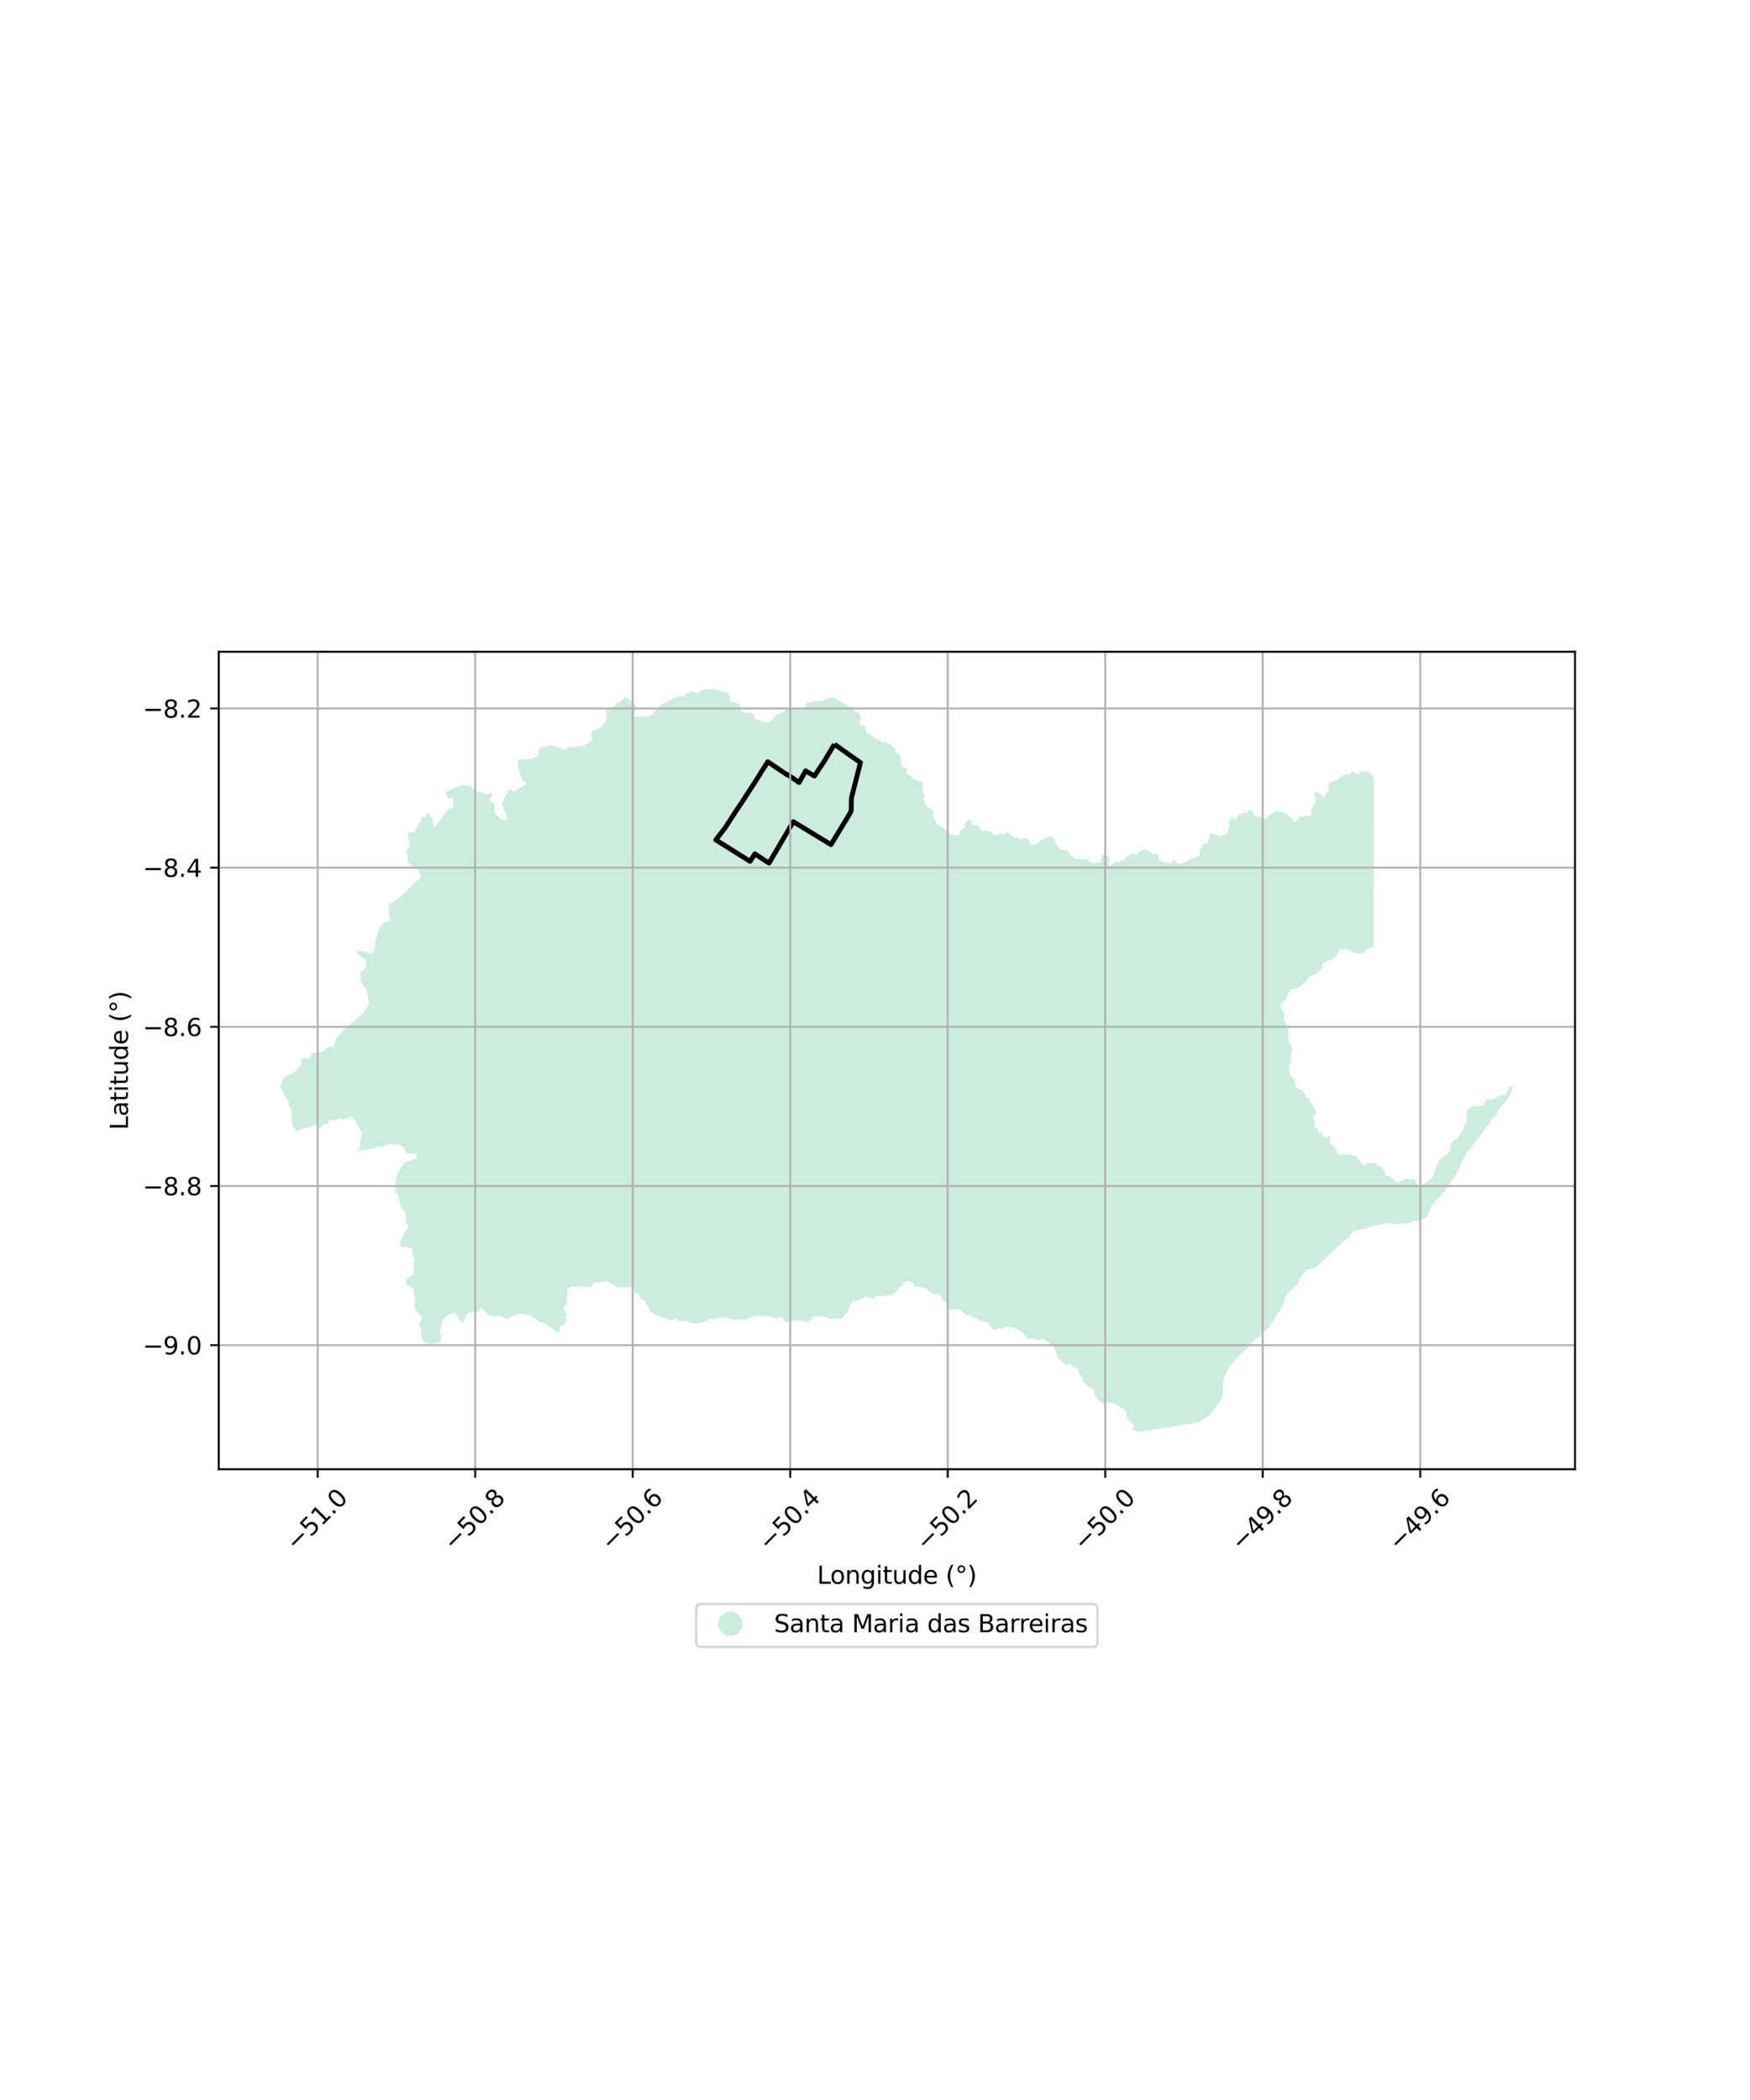 <?xml version="1.0" encoding="utf-8" standalone="no"?>
<!DOCTYPE svg PUBLIC "-//W3C//DTD SVG 1.1//EN"
  "http://www.w3.org/Graphics/SVG/1.1/DTD/svg11.dtd">
<svg xmlns:xlink="http://www.w3.org/1999/xlink" width="720pt" height="864pt" viewBox="0 0 720 864" xmlns="http://www.w3.org/2000/svg" version="1.1">
 <defs>
  <style type="text/css">*{stroke-linejoin: round; stroke-linecap: butt}</style>
 </defs>
 <g id="figure_1">
  <g id="patch_1">
   <path d="M 0 864 
L 720 864 
L 720 0 
L 0 0 
z
" style="fill: #ffffff"/>
  </g>
  <g id="axes_1">
   <g id="patch_2">
    <path d="M 90 604.498 
L 648 604.498 
L 648 268.142 
L 90 268.142 
z
" style="fill: #ffffff"/>
   </g>
   <g id="PatchCollection_1">
    <path d="M 360.32 533.113 
L 359.592 534.512 
L 356.486 533.284 
L 355.449 533.915 
L 352.389 535.243 
L 351.174 535.102 
L 349.799 536.954 
L 349.092 539.191 
L 348.962 539.6 
L 347.873 540.59 
L 346.964 541.663 
L 346.492 542.675 
L 344.132 542.277 
L 341.708 542.619 
L 339.368 541.892 
L 338.502 541.452 
L 336.469 541.673 
L 335.516 541.499 
L 334.281 541.863 
L 333.867 542.818 
L 332.96 543.507 
L 330.861 544.024 
L 330.267 543.286 
L 329.269 543.352 
L 327.992 543.181 
L 327.046 543.515 
L 325.803 543.522 
L 324.688 543.766 
L 323.859 544.248 
L 322.761 543.421 
L 322.223 542.386 
L 321.367 541.916 
L 319.029 542.374 
L 316.658 541.531 
L 315.442 541.389 
L 314.419 541.543 
L 313.204 541.52 
L 312.077 541.321 
L 309.037 541.726 
L 307.3 542.745 
L 305.914 542.991 
L 303.933 542.886 
L 302.87 543.278 
L 301.799 542.809 
L 300.739 542.846 
L 299.047 541.934 
L 297.865 542.179 
L 296.859 541.681 
L 295.796 542.37 
L 294.823 542.377 
L 293.635 542.622 
L 292.567 542.398 
L 291.521 543.085 
L 290.487 543.408 
L 289.558 543.998 
L 286.229 544.604 
L 284.87 544.21 
L 284.123 544.227 
L 283.836 544.234 
L 283.251 543.489 
L 282.097 543.216 
L 281.297 543.717 
L 279.136 543.646 
L 278.733 542.784 
L 277.786 542.601 
L 276.726 543.042 
L 274.565 542.882 
L 273.862 542.105 
L 272.646 542.188 
L 269.463 540.776 
L 268.345 540.029 
L 267.426 539.757 
L 267.256 538.773 
L 265.941 536.661 
L 265.592 535.47 
L 264.646 534.781 
L 263.593 534.333 
L 263.06 533.498 
L 262.945 532.489 
L 261.53 532.064 
L 260.976 531.053 
L 260.623 529.891 
L 258.444 529.642 
L 254.747 529.771 
L 253.307 529.169 
L 251.155 527.794 
L 249.931 527.311 
L 248.761 527.245 
L 245.483 527.645 
L 244.178 527.994 
L 243.611 528.791 
L 243.253 529.681 
L 240.416 529.337 
L 235.844 529.373 
L 234.629 529.544 
L 233.676 530.371 
L 233.262 531.613 
L 233.576 533.07 
L 233.126 534.494 
L 233.351 535.565 
L 233.028 536.661 
L 232.1 537.636 
L 232.038 538.675 
L 232.911 540.432 
L 233.676 541.297 
L 232.406 541.914 
L 233.199 542.867 
L 233.01 543.878 
L 232.533 544.854 
L 231.499 545.262 
L 230.515 545.94 
L 230.311 547.097 
L 229.922 547.934 
L 229.885 548.015 
L 228.914 548.13 
L 227.448 546.606 
L 222.966 543.909 
L 221.966 543.873 
L 221.138 543.157 
L 219.14 541.839 
L 217.134 540.878 
L 215.98 541.018 
L 215.124 540.538 
L 214.091 540.651 
L 213.12 540.497 
L 212.136 541.144 
L 209.923 541.726 
L 208.943 542.671 
L 205.668 541.435 
L 203.424 541.599 
L 202.211 541.353 
L 200.409 540.481 
L 198.744 538.453 
L 197.529 537.941 
L 197.206 539.126 
L 196.459 539.924 
L 195.514 539.623 
L 193.63 539.812 
L 193.3 539.846 
L 192.345 540.552 
L 191.545 541.765 
L 191.005 542.979 
L 189.933 544.011 
L 189.204 543.326 
L 188.125 541.416 
L 187.09 540.402 
L 185.846 540.337 
L 184.633 540.773 
L 183.392 541.715 
L 182.473 542.778 
L 181.392 545.623 
L 180.962 548.323 
L 181.402 549.451 
L 181.562 550.911 
L 181.15 552.035 
L 177.621 552.934 
L 175.56 552.713 
L 174.381 552.022 
L 173.327 549.73 
L 173.075 547.058 
L 172.472 544.798 
L 173.696 542.549 
L 173.227 541.506 
L 171.168 539.356 
L 170.761 538.346 
L 170.548 535.048 
L 170.852 533.744 
L 170.323 532.88 
L 170.249 530.714 
L 170.13 530.603 
L 168.601 529.187 
L 167.386 528.736 
L 166.92 527.87 
L 167.136 526.656 
L 167.703 525.767 
L 168.503 525.178 
L 169.603 524.681 
L 170.286 523.229 
L 170.151 521.152 
L 170.529 517.769 
L 169.908 517.053 
L 169.773 515.804 
L 169.9 513.698 
L 167.685 513.329 
L 166.774 512.937 
L 165.741 512.99 
L 164.561 512.536 
L 164.446 511.466 
L 164.633 510.519 
L 165.372 509.395 
L 166.002 507.914 
L 167.315 506.111 
L 167.855 505.135 
L 168.034 504.065 
L 167.125 503.142 
L 166.838 502.218 
L 166.884 499.249 
L 166.362 498.178 
L 165.506 497.516 
L 164.801 496.376 
L 163.768 491.538 
L 162.923 490.761 
L 162.456 489.896 
L 162.833 486.247 
L 162.832 485.118 
L 163.051 484.141 
L 163.464 483.134 
L 165.857 479.022 
L 166.838 477.989 
L 169.051 477.497 
L 169.918 476.907 
L 171.184 476.888 
L 171.482 475.91 
L 171.43 474.929 
L 167.477 474.458 
L 166.658 473.652 
L 166.694 472.7 
L 166.019 471.955 
L 165.255 471.325 
L 162.949 470.688 
L 161.681 470.858 
L 160.153 470.82 
L 159 471.019 
L 157.101 472.049 
L 156.012 471.774 
L 154.886 472.035 
L 153.879 472.472 
L 151.923 472.757 
L 151.042 473.106 
L 149.917 473.042 
L 148.712 473.241 
L 147.822 473.591 
L 147.623 472.641 
L 148.181 471.693 
L 148.11 469.555 
L 148.711 467.688 
L 148.848 465.641 
L 147.524 463.999 
L 146.067 460.782 
L 145.192 459.946 
L 144.158 459.463 
L 143.5 460.438 
L 142.528 460.136 
L 141.555 460.605 
L 140.576 460.539 
L 139.522 460.146 
L 137.247 460.962 
L 136.149 460.628 
L 135.292 461.099 
L 134.932 462.374 
L 133.925 462.455 
L 132.619 462.921 
L 131.997 464.017 
L 130.917 464.126 
L 129.803 462.781 
L 127.335 463.481 
L 126.517 464.001 
L 124.079 464.373 
L 122.97 464.82 
L 121.936 465.561 
L 121.342 464.522 
L 120.531 463.703 
L 119.794 460.134 
L 120.234 457.682 
L 119.793 456.568 
L 119.209 455.676 
L 118.84 454.561 
L 118.687 453.371 
L 118.174 452.183 
L 117.436 451.512 
L 116.914 450.25 
L 115.511 447.721 
L 115.364 446.607 
L 115.664 445.564 
L 116.995 443.188 
L 118.103 442.593 
L 120.614 441.776 
L 121.084 441.143 
L 123.787 438.287 
L 123.944 435.759 
L 124.826 435.237 
L 126.014 435.461 
L 127.047 435.458 
L 127.93 434.645 
L 128.297 433.456 
L 129.333 433.007 
L 130.568 432.788 
L 131.603 433.016 
L 132.934 432.728 
L 133.62 431.601 
L 134.483 430.893 
L 135.575 430.783 
L 137.664 430.057 
L 138.101 427.626 
L 138.847 426.53 
L 139.911 425.528 
L 140.776 424.374 
L 141.844 423.283 
L 144.571 421.074 
L 145.552 420.486 
L 146.497 419.393 
L 149.146 417.125 
L 149.686 416.207 
L 150.008 415.199 
L 151.052 414.403 
L 151.647 413.338 
L 151.744 411.764 
L 151.116 408.374 
L 150.15 406.409 
L 148.783 404.381 
L 148.433 403.251 
L 148.189 399.953 
L 149.08 399.544 
L 150.621 397.831 
L 150.774 396.703 
L 150.666 395.335 
L 149.821 394.499 
L 146.408 391.954 
L 147.48 390.952 
L 149.099 391.494 
L 151.546 391.957 
L 152.727 392.527 
L 153.527 391.672 
L 154.31 389.865 
L 154.32 388.079 
L 154.598 386.777 
L 156.236 381.367 
L 158.295 379.497 
L 160.197 378.81 
L 160.531 377.894 
L 160.024 375.899 
L 160.044 372.129 
L 164.687 369.165 
L 172.958 361.116 
L 172.761 358.411 
L 171.473 357.801 
L 167.685 354.632 
L 167.629 352.946 
L 167.577 351.425 
L 166.973 350.111 
L 168.646 348.202 
L 167.64 342.489 
L 170.439 342.408 
L 173.68 336.25 
L 175.01 335.91 
L 176.089 334.471 
L 177.773 336.453 
L 178.473 339.868 
L 178.602 340.5 
L 184.667 332.625 
L 186.504 332.028 
L 186.433 328.226 
L 184.076 328.461 
L 183.284 325.839 
L 189.783 323.017 
L 193.254 323.45 
L 196.495 326.046 
L 197.82 325.766 
L 199.638 326.949 
L 202.715 325.921 
L 201.491 329.497 
L 203.651 331.129 
L 203.514 334.482 
L 206.55 337.373 
L 208.968 337.049 
L 206.395 330.66 
L 209.402 324.586 
L 211.534 325.651 
L 216.774 322.486 
L 214.908 320.651 
L 213.192 316.145 
L 213.036 312.551 
L 218.555 312.266 
L 221.336 311.116 
L 221.822 307.887 
L 226.593 306.553 
L 232.488 308.502 
L 234.277 307.249 
L 236.043 307.332 
L 240.328 306.704 
L 243.593 304.67 
L 243.362 303.151 
L 243.055 301.129 
L 247.355 299.137 
L 249.517 296.283 
L 249.319 290.908 
L 251.099 291.821 
L 257.183 286.825 
L 260.442 288.641 
L 261.813 290.439 
L 260.776 294.701 
L 264.14 294.835 
L 266.679 294.63 
L 268.479 293.911 
L 271.181 290.412 
L 278.57 286.559 
L 281.37 286.653 
L 282.188 285.298 
L 283.122 285.636 
L 284.168 284.403 
L 286.994 285.149 
L 288.749 284.014 
L 292.575 283.431 
L 293.539 283.663 
L 294.482 283.569 
L 295.48 283.799 
L 296.374 284.418 
L 297.981 284.553 
L 298.704 284.613 
L 299.647 285.11 
L 300.125 286.058 
L 300.379 288.163 
L 301.387 288.81 
L 303.86 289.479 
L 304.609 290.304 
L 304.968 291.341 
L 305.059 292.705 
L 306.037 293.235 
L 307.399 293.285 
L 308.423 292.983 
L 309.37 293.362 
L 310.198 293.892 
L 310.324 294.843 
L 310.712 295.788 
L 312.781 296.34 
L 313.815 296.868 
L 314.993 297.127 
L 316.237 297.148 
L 317.236 296.699 
L 319.225 294.131 
L 320.07 293.651 
L 321.104 293.526 
L 323.922 291.639 
L 325.076 291.424 
L 329.88 291.662 
L 331.168 290.642 
L 331.492 289.69 
L 332.284 288.853 
L 333.23 289.353 
L 334.022 288.814 
L 334.957 288.451 
L 337.027 288.497 
L 339.206 288.157 
L 340.088 287.409 
L 341.258 287.076 
L 342.759 286.947 
L 343.68 287.325 
L 346.342 289.088 
L 348.441 289.938 
L 349.51 290.82 
L 350.637 291.496 
L 351.166 292.413 
L 353.39 293.259 
L 353.931 294.444 
L 354.252 295.57 
L 353.706 296.553 
L 353.418 297.534 
L 354.01 298.273 
L 355.011 298.386 
L 355.928 298.734 
L 355.936 299.863 
L 356.298 301.196 
L 357.099 301.962 
L 358.222 302.253 
L 359.025 302.869 
L 359.969 303.874 
L 362.217 304.416 
L 362.331 304.444 
L 362.751 305.4 
L 363.965 305.302 
L 366.205 306.147 
L 368.466 308.032 
L 368.32 309.041 
L 369.005 309.72 
L 369.924 310.161 
L 370.761 311.964 
L 370.834 314.605 
L 371.193 315.642 
L 373.262 316.104 
L 373.243 317.25 
L 372.544 318.218 
L 373.668 318.624 
L 375.325 319.979 
L 377.095 321.036 
L 378.22 321.355 
L 379.255 321.319 
L 379.708 322.177 
L 379.797 323.542 
L 379.302 324.406 
L 379.879 326.3 
L 380.445 327.427 
L 379.885 328.23 
L 380.56 330.891 
L 381.245 331.754 
L 382.128 332.106 
L 383.726 333.514 
L 384.063 334.495 
L 383.749 335.476 
L 384.431 337.015 
L 385.206 338.021 
L 385.243 339.058 
L 387.313 339.667 
L 387.727 340.526 
L 388.564 340.967 
L 389.456 341.998 
L 390.4 342.616 
L 391.058 343.383 
L 392.201 343.316 
L 393.035 343.784 
L 393.982 343.987 
L 394.8 343.15 
L 395.079 341.87 
L 395.936 341.035 
L 397.169 340.372 
L 396.627 339.456 
L 397.212 338.502 
L 397.942 337.665 
L 399.032 337.184 
L 399.544 338.041 
L 399.868 339.076 
L 400.876 339.575 
L 401.91 339.42 
L 402.739 340.008 
L 403.307 341.16 
L 404.197 342.015 
L 405.143 341.562 
L 407.292 341.964 
L 408.275 342.699 
L 408.608 343.617 
L 409.722 343.786 
L 410.607 343.128 
L 411.489 342.765 
L 413.414 343.522 
L 413.817 342.57 
L 414.753 342.416 
L 416.896 344.271 
L 418.877 344.733 
L 419.706 345.259 
L 420.739 345.252 
L 422.091 344.828 
L 422.946 345.328 
L 423.691 346.272 
L 424.051 347.337 
L 425.034 347.656 
L 426.087 347.323 
L 429.759 344.743 
L 432.026 344.014 
L 433.206 344.629 
L 433.888 345.484 
L 434.141 346.728 
L 436.099 349.676 
L 436.815 349.619 
L 437.23 349.586 
L 438.111 350.027 
L 438.759 349.22 
L 440.459 351.908 
L 442.376 353.195 
L 443.473 353.163 
L 444.366 353.603 
L 446.771 353.286 
L 448.525 354.609 
L 449.533 355.107 
L 451.628 354.885 
L 452.552 355.165 
L 453.494 351.962 
L 454.59 351.57 
L 455.409 352.238 
L 456.292 352.592 
L 456.587 353.543 
L 456.003 355.712 
L 456.652 356.512 
L 459.011 354.429 
L 460.136 354.779 
L 461.107 353.919 
L 462.223 354.035 
L 462.752 353.143 
L 463.843 352.16 
L 466.258 351.325 
L 467.534 351.498 
L 469.323 350.101 
L 470.333 349.624 
L 471.419 349.412 
L 472.419 350.211 
L 473.482 350.537 
L 474.23 351.247 
L 475.23 351.422 
L 476.353 351.419 
L 476.679 352.429 
L 476.561 353.379 
L 477.453 354.149 
L 478.334 354.65 
L 480.26 355.073 
L 480.611 355.15 
L 482.259 354.908 
L 482.347 353.752 
L 483.376 353.958 
L 483.589 354.936 
L 485.831 355.524 
L 486.829 355.315 
L 489.864 353.437 
L 491.077 353.315 
L 492.076 352.57 
L 493.167 352.272 
L 493.696 351.082 
L 493.57 350.043 
L 494.606 348.021 
L 495.191 347.218 
L 496.308 347.096 
L 497.199 346.473 
L 497.775 343.085 
L 499.963 343.227 
L 502.058 344.115 
L 503.03 343.667 
L 503.966 343.516 
L 505.004 342.614 
L 505.884 339.83 
L 505.551 338.315 
L 506.081 337.247 
L 507.053 336.235 
L 507.757 337.152 
L 508.881 336.913 
L 509.087 335.812 
L 510.851 334.65 
L 511.915 334.232 
L 513.03 334.586 
L 513.355 333.516 
L 514.353 333.305 
L 515.333 333.481 
L 515.425 334.611 
L 516.071 335.646 
L 518.774 336.122 
L 519.231 336.203 
L 520.148 336.734 
L 521.291 336.612 
L 521.768 335.544 
L 522.914 335.095 
L 523.767 334.233 
L 524.855 333.724 
L 526.035 333.986 
L 527.007 333.985 
L 529.053 334.515 
L 530.591 336.144 
L 531.562 336.408 
L 531.976 337.476 
L 532.569 338.216 
L 533.542 337.53 
L 534.89 335.775 
L 536.073 336.247 
L 536.989 335.59 
L 539.051 335.556 
L 539.662 334.634 
L 539.221 333.626 
L 539.717 332.584 
L 540.897 330.77 
L 541.3 329.699 
L 541.209 328.691 
L 540.824 327.298 
L 540.734 326.17 
L 541.885 325.839 
L 542.74 326.252 
L 543.479 327.172 
L 544.423 327.97 
L 545.394 327.195 
L 545.691 326.096 
L 546.483 325.353 
L 546.89 324.312 
L 546.565 323.125 
L 546.943 322.173 
L 550.365 320.916 
L 551.985 319.219 
L 552.984 318.741 
L 553.982 318.592 
L 554.989 318.708 
L 555.783 317.875 
L 557.131 317.488 
L 558.294 318.607 
L 559.138 318.101 
L 559.697 317.298 
L 561.309 317.257 
L 562.471 317.528 
L 563.623 317.999 
L 565.196 319.656 
L 565.16 346.311 
L 565.16 346.728 
L 565.157 349.111 
L 565.108 389.875 
L 563.676 389.967 
L 562.291 390.621 
L 561.407 391.661 
L 560.074 392.438 
L 558.483 392.258 
L 557.721 392.046 
L 556.682 391.756 
L 553.847 390.571 
L 552.695 390.451 
L 551.31 390.602 
L 549.887 393.039 
L 548.888 394.081 
L 546.699 395.242 
L 545.693 395.51 
L 544.071 396.52 
L 544.018 397.829 
L 543.569 398.809 
L 541.389 400.714 
L 538.968 401.635 
L 537.314 403.778 
L 534.361 406.364 
L 533.361 406.72 
L 531.437 406.842 
L 530.493 407.585 
L 529.958 408.864 
L 529.609 410.321 
L 526.808 413.65 
L 527.549 415.432 
L 528.314 416.144 
L 528.545 417.423 
L 528.223 419.146 
L 528.582 420.216 
L 529.348 421.374 
L 529.528 422.445 
L 530.058 423.632 
L 530.187 426.932 
L 530.051 428.516 
L 531.246 430.08 
L 531.635 431.21 
L 531.576 431.848 
L 531.517 432.487 
L 531.167 433.376 
L 531.284 434.358 
L 531.218 437.242 
L 530.726 438.222 
L 530.102 439.023 
L 530.429 440.094 
L 530.491 441.432 
L 531.642 443.808 
L 532.678 444.045 
L 532.911 446.72 
L 533.479 447.549 
L 534.398 448.083 
L 535.397 448.143 
L 536.845 449.925 
L 537.141 450.905 
L 537.763 451.737 
L 538.771 452.092 
L 539.068 453.429 
L 539.922 454.201 
L 540.401 455.389 
L 541.578 457.44 
L 541.164 458.596 
L 540.221 459.044 
L 540.393 460.179 
L 540.931 461.183 
L 540.733 462.907 
L 541.052 463.619 
L 541.264 464.094 
L 542.209 464.57 
L 542.389 465.669 
L 543.506 465.964 
L 544.073 467.183 
L 544.991 467.867 
L 546 468.042 
L 547.062 467.389 
L 547.322 468.575 
L 546.763 469.645 
L 547.294 470.776 
L 548.275 471.101 
L 549.525 472.815 
L 549.813 473.21 
L 550.167 474.547 
L 551.11 475.171 
L 553.478 474.902 
L 554.81 474.898 
L 555.756 474.987 
L 556.584 475.551 
L 558.033 475.519 
L 558.292 476.559 
L 559.186 476.974 
L 559.714 477.865 
L 560.041 478.845 
L 561.524 479.527 
L 562.289 478.695 
L 565.602 478.453 
L 567.58 479.876 
L 568.669 480.292 
L 569.471 481.449 
L 570.182 483.797 
L 571.369 483.857 
L 572.316 484.242 
L 574.116 486.228 
L 576.042 486.256 
L 578.139 485.066 
L 579.083 484.945 
L 580.324 485.299 
L 581.362 484.823 
L 583.014 486.098 
L 582.748 487.022 
L 583.575 487.732 
L 584.493 486.93 
L 585.673 487.046 
L 587.121 486.214 
L 588.011 485.528 
L 589.489 484.011 
L 590.425 481.871 
L 591.458 478.808 
L 592.431 476.875 
L 593.728 476.488 
L 594.141 475.358 
L 595.023 475.092 
L 595.321 475.002 
L 596.149 474.287 
L 596.715 473.305 
L 596.681 472.116 
L 597.949 469.024 
L 599.073 468.994 
L 601.395 465.633 
L 601.962 464.445 
L 602.251 463.284 
L 602.908 462.542 
L 603.584 460.162 
L 603.584 458.887 
L 603.367 457.461 
L 603.898 456.36 
L 606.409 455.019 
L 607.383 455.167 
L 608.595 455.135 
L 609.684 454.806 
L 610.784 453.972 
L 611.017 452.963 
L 611.755 452.13 
L 613.762 452.573 
L 616.765 450.763 
L 618.741 450.527 
L 619.828 450.146 
L 620.271 449.047 
L 620.452 448.098 
L 621.071 447.237 
L 622.636 446.613 
L 621.656 449.46 
L 620.748 451.451 
L 620.037 452.607 
L 618.47 454.533 
L 616.751 456.077 
L 616.138 457.295 
L 614.807 459.285 
L 613.95 460.297 
L 612.124 463.211 
L 609.731 466.068 
L 608.436 468.088 
L 606.255 470.706 
L 604.988 473.057 
L 603.743 473.978 
L 603.261 474.572 
L 603.11 474.759 
L 602.958 474.945 
L 602.655 475.319 
L 601.27 478.203 
L 600.531 480.49 
L 599.885 481.354 
L 598.562 483.85 
L 597.912 484.814 
L 597.057 486.082 
L 596.641 486.976 
L 595.669 488.3 
L 593.584 490.774 
L 592.768 491.907 
L 592.422 492.388 
L 591.932 492.834 
L 590.56 494.084 
L 589.943 494.841 
L 589.326 495.598 
L 588.897 496.402 
L 588.469 497.205 
L 587.5 499.851 
L 586.79 500.892 
L 584.511 501.965 
L 581.793 502.295 
L 580.227 503.098 
L 576.059 503.609 
L 574.376 503.551 
L 571.897 503.199 
L 570.885 503.259 
L 566.042 504.216 
L 563.119 504.93 
L 561.64 505.437 
L 556.998 506.454 
L 554.962 508.772 
L 552.621 510.887 
L 552.038 511.658 
L 549.903 513.236 
L 547.779 515.643 
L 542.467 520.487 
L 541.076 521.592 
L 537.321 522.725 
L 535.523 524.954 
L 534.396 526.949 
L 534.254 527.898 
L 532.209 529.951 
L 529.999 531.738 
L 528.962 533.31 
L 528.193 536.02 
L 525.512 541.041 
L 524.506 542.676 
L 523.769 543.446 
L 521.582 546.718 
L 519.926 548.027 
L 519.131 549.158 
L 516.559 550.972 
L 514.786 552.637 
L 513.461 554.524 
L 512.68 555.077 
L 507.981 559.555 
L 505.729 562.4 
L 503.989 565.866 
L 503.219 568.75 
L 503.111 572.74 
L 502.897 574.234 
L 502.884 574.325 
L 502.878 574.368 
L 502.805 574.88 
L 501.879 576.854 
L 501.041 577.792 
L 500.087 579.173 
L 499.233 580.14 
L 497.523 582.075 
L 496.174 583.171 
L 494.048 584.653 
L 492.069 585.36 
L 468.611 589.117 
L 468.038 589.209 
L 467.28 588.629 
L 466.201 588.077 
L 466.488 586.038 
L 465.581 585.57 
L 464.095 583.986 
L 463.498 583.092 
L 463.356 580.896 
L 462.772 579.959 
L 461.889 579.571 
L 459.394 577.882 
L 457.444 577.119 
L 456.355 577.03 
L 454.114 577.474 
L 452.116 576.444 
L 451.441 575.362 
L 450.62 574.446 
L 450.378 573.258 
L 449.624 571.175 
L 447.761 570.59 
L 445.256 567.944 
L 445.543 566.978 
L 443.98 565.173 
L 443.34 563.333 
L 442.392 562.625 
L 441.171 562.482 
L 440.793 561.55 
L 439.975 560.891 
L 439.255 561.836 
L 438.337 561.171 
L 437.399 560.833 
L 436.842 559.713 
L 435.878 559.467 
L 435.178 558.452 
L 434.052 555.176 
L 432.909 553.552 
L 432.17 552.813 
L 431.073 552.169 
L 430.351 551.373 
L 429.316 550.726 
L 428.228 550.971 
L 426.923 551.516 
L 425.889 550.987 
L 424.97 550.728 
L 423.702 550.945 
L 422.577 550.386 
L 420.875 548.617 
L 419.003 547.057 
L 417.761 546.68 
L 416.87 546.063 
L 415.834 546.128 
L 413.676 545.787 
L 412.765 546.597 
L 411.732 546.724 
L 410.608 546.523 
L 409.751 547.152 
L 408.391 546.776 
L 407.581 545.978 
L 407.052 544.944 
L 406.421 544.087 
L 402.955 543.16 
L 402.036 542.633 
L 400.084 541.962 
L 399.301 541.137 
L 397.24 541.031 
L 396.583 540.143 
L 394.853 538.494 
L 392.729 538.776 
L 391.687 538.545 
L 390.336 538.73 
L 389.671 537.609 
L 389.49 536.361 
L 388.896 535.592 
L 388.006 535.005 
L 387.555 534.058 
L 386.719 533.083 
L 385.773 532.525 
L 384.766 532.503 
L 383.459 532.035 
L 382.481 531.507 
L 381.525 530.474 
L 380.374 529.741 
L 375.845 529.356 
L 376.162 528.404 
L 375.154 527.428 
L 374.207 527.05 
L 373.147 527.117 
L 371.993 527.776 
L 371.256 528.672 
L 370.41 529.42 
L 369.124 531.035 
L 367.116 532.415 
L 366.324 533.338 
L 365.675 532.63 
L 364.731 533.112 
L 363.58 532.911 
L 362.751 533.392 
L 361.688 533.131 
L 360.32 533.113 
" clip-path="url(#pd450a28b70)" style="fill: #b3e2cd; fill-opacity: 0.65"/>
   </g>
   <g id="PatchCollection_2">
    <path d="M 343.315 306.212 
L 344.195 306.836 
L 345.876 308.029 
L 346.842 308.713 
L 349.641 310.702 
L 351.334 311.89 
L 354.012 313.753 
L 353.42 316.064 
L 353.104 317.333 
L 352.913 318.082 
L 352.582 319.384 
L 352.18 320.953 
L 351.774 322.531 
L 351.409 323.947 
L 351.084 325.27 
L 350.809 326.299 
L 350.46 327.706 
L 350.295 328.352 
L 350.271 329.645 
L 350.246 331.127 
L 350.231 332.596 
L 350.212 333.456 
L 349.871 334.342 
L 349.153 335.523 
L 348.234 337.048 
L 347.419 338.395 
L 346.575 339.786 
L 345.651 341.304 
L 344.709 342.862 
L 343.094 345.525 
L 342.126 347.111 
L 341.886 347.504 
L 339.486 346.036 
L 335.975 343.898 
L 334.368 342.93 
L 332.844 341.991 
L 326.379 338.079 
L 316.397 355.099 
L 314.323 353.767 
L 313.144 353.007 
L 312.543 352.607 
L 310.586 351.305 
L 308.59 354.381 
L 294.502 345.55 
L 298.33 340.607 
L 302.328 334.425 
L 305.864 329.117 
L 307.366 326.785 
L 310.679 321.701 
L 313.077 317.856 
L 315.886 313.406 
L 323.711 318.709 
L 323.745 318.722 
L 323.813 318.556 
L 328.757 321.922 
L 328.781 321.938 
L 330.31 319.201 
L 330.339 319.155 
L 331.46 317.151 
L 335.085 319.278 
L 336.586 316.983 
L 337.521 315.567 
L 338.803 313.616 
L 338.854 313.632 
L 339.93 311.826 
L 340.413 311.013 
L 342.552 307.434 
L 343.315 306.212 
" clip-path="url(#pd450a28b70)" style="fill: none; stroke: #000000; stroke-width: 2"/>
   </g>
   <g id="matplotlib.axis_1">
    <g id="xtick_1">
     <g id="line2d_1">
      <path d="M 130.714 604.498 
L 130.714 268.142 
" clip-path="url(#pd450a28b70)" style="fill: none; stroke: #b0b0b0; stroke-width: 0.8; stroke-linecap: square"/>
     </g>
     <g id="line2d_2">
      <defs>
       <path id="mdbac729ba2" d="M 0 0 
L 0 3.5 
" style="stroke: #000000; stroke-width: 0.8"/>
      </defs>
      <g>
       <use xlink:href="#mdbac729ba2" x="130.714" y="604.498" style="stroke: #000000; stroke-width: 0.8"/>
      </g>
     </g>
     <g id="text_1">
      <!-- −51.0 -->
      <g transform="translate(121.83 638.54) rotate(-45) scale(0.1 -0.1)">
       <defs>
        <path id="DejaVuSans-2212" d="M 678 2272 
L 4684 2272 
L 4684 1741 
L 678 1741 
L 678 2272 
z
" transform="scale(0.016)"/>
        <path id="DejaVuSans-35" d="M 691 4666 
L 3169 4666 
L 3169 4134 
L 1269 4134 
L 1269 2991 
Q 1406 3038 1543 3061 
Q 1681 3084 1819 3084 
Q 2600 3084 3056 2656 
Q 3513 2228 3513 1497 
Q 3513 744 3044 326 
Q 2575 -91 1722 -91 
Q 1428 -91 1123 -41 
Q 819 9 494 109 
L 494 744 
Q 775 591 1075 516 
Q 1375 441 1709 441 
Q 2250 441 2565 725 
Q 2881 1009 2881 1497 
Q 2881 1984 2565 2268 
Q 2250 2553 1709 2553 
Q 1456 2553 1204 2497 
Q 953 2441 691 2322 
L 691 4666 
z
" transform="scale(0.016)"/>
        <path id="DejaVuSans-31" d="M 794 531 
L 1825 531 
L 1825 4091 
L 703 3866 
L 703 4441 
L 1819 4666 
L 2450 4666 
L 2450 531 
L 3481 531 
L 3481 0 
L 794 0 
L 794 531 
z
" transform="scale(0.016)"/>
        <path id="DejaVuSans-2e" d="M 684 794 
L 1344 794 
L 1344 0 
L 684 0 
L 684 794 
z
" transform="scale(0.016)"/>
        <path id="DejaVuSans-30" d="M 2034 4250 
Q 1547 4250 1301 3770 
Q 1056 3291 1056 2328 
Q 1056 1369 1301 889 
Q 1547 409 2034 409 
Q 2525 409 2770 889 
Q 3016 1369 3016 2328 
Q 3016 3291 2770 3770 
Q 2525 4250 2034 4250 
z
M 2034 4750 
Q 2819 4750 3233 4129 
Q 3647 3509 3647 2328 
Q 3647 1150 3233 529 
Q 2819 -91 2034 -91 
Q 1250 -91 836 529 
Q 422 1150 422 2328 
Q 422 3509 836 4129 
Q 1250 4750 2034 4750 
z
" transform="scale(0.016)"/>
       </defs>
       <use xlink:href="#DejaVuSans-2212"/>
       <use xlink:href="#DejaVuSans-35" transform="translate(83.789 0)"/>
       <use xlink:href="#DejaVuSans-31" transform="translate(147.412 0)"/>
       <use xlink:href="#DejaVuSans-2e" transform="translate(211.035 0)"/>
       <use xlink:href="#DejaVuSans-30" transform="translate(242.822 0)"/>
      </g>
     </g>
    </g>
    <g id="xtick_2">
     <g id="line2d_3">
      <path d="M 195.516 604.498 
L 195.516 268.142 
" clip-path="url(#pd450a28b70)" style="fill: none; stroke: #b0b0b0; stroke-width: 0.8; stroke-linecap: square"/>
     </g>
     <g id="line2d_4">
      <g>
       <use xlink:href="#mdbac729ba2" x="195.516" y="604.498" style="stroke: #000000; stroke-width: 0.8"/>
      </g>
     </g>
     <g id="text_2">
      <!-- −50.8 -->
      <g transform="translate(186.633 638.54) rotate(-45) scale(0.1 -0.1)">
       <defs>
        <path id="DejaVuSans-38" d="M 2034 2216 
Q 1584 2216 1326 1975 
Q 1069 1734 1069 1313 
Q 1069 891 1326 650 
Q 1584 409 2034 409 
Q 2484 409 2743 651 
Q 3003 894 3003 1313 
Q 3003 1734 2745 1975 
Q 2488 2216 2034 2216 
z
M 1403 2484 
Q 997 2584 770 2862 
Q 544 3141 544 3541 
Q 544 4100 942 4425 
Q 1341 4750 2034 4750 
Q 2731 4750 3128 4425 
Q 3525 4100 3525 3541 
Q 3525 3141 3298 2862 
Q 3072 2584 2669 2484 
Q 3125 2378 3379 2068 
Q 3634 1759 3634 1313 
Q 3634 634 3220 271 
Q 2806 -91 2034 -91 
Q 1263 -91 848 271 
Q 434 634 434 1313 
Q 434 1759 690 2068 
Q 947 2378 1403 2484 
z
M 1172 3481 
Q 1172 3119 1398 2916 
Q 1625 2713 2034 2713 
Q 2441 2713 2670 2916 
Q 2900 3119 2900 3481 
Q 2900 3844 2670 4047 
Q 2441 4250 2034 4250 
Q 1625 4250 1398 4047 
Q 1172 3844 1172 3481 
z
" transform="scale(0.016)"/>
       </defs>
       <use xlink:href="#DejaVuSans-2212"/>
       <use xlink:href="#DejaVuSans-35" transform="translate(83.789 0)"/>
       <use xlink:href="#DejaVuSans-30" transform="translate(147.412 0)"/>
       <use xlink:href="#DejaVuSans-2e" transform="translate(211.035 0)"/>
       <use xlink:href="#DejaVuSans-38" transform="translate(242.822 0)"/>
      </g>
     </g>
    </g>
    <g id="xtick_3">
     <g id="line2d_5">
      <path d="M 260.319 604.498 
L 260.319 268.142 
" clip-path="url(#pd450a28b70)" style="fill: none; stroke: #b0b0b0; stroke-width: 0.8; stroke-linecap: square"/>
     </g>
     <g id="line2d_6">
      <g>
       <use xlink:href="#mdbac729ba2" x="260.319" y="604.498" style="stroke: #000000; stroke-width: 0.8"/>
      </g>
     </g>
     <g id="text_3">
      <!-- −50.6 -->
      <g transform="translate(251.435 638.54) rotate(-45) scale(0.1 -0.1)">
       <defs>
        <path id="DejaVuSans-36" d="M 2113 2584 
Q 1688 2584 1439 2293 
Q 1191 2003 1191 1497 
Q 1191 994 1439 701 
Q 1688 409 2113 409 
Q 2538 409 2786 701 
Q 3034 994 3034 1497 
Q 3034 2003 2786 2293 
Q 2538 2584 2113 2584 
z
M 3366 4563 
L 3366 3988 
Q 3128 4100 2886 4159 
Q 2644 4219 2406 4219 
Q 1781 4219 1451 3797 
Q 1122 3375 1075 2522 
Q 1259 2794 1537 2939 
Q 1816 3084 2150 3084 
Q 2853 3084 3261 2657 
Q 3669 2231 3669 1497 
Q 3669 778 3244 343 
Q 2819 -91 2113 -91 
Q 1303 -91 875 529 
Q 447 1150 447 2328 
Q 447 3434 972 4092 
Q 1497 4750 2381 4750 
Q 2619 4750 2861 4703 
Q 3103 4656 3366 4563 
z
" transform="scale(0.016)"/>
       </defs>
       <use xlink:href="#DejaVuSans-2212"/>
       <use xlink:href="#DejaVuSans-35" transform="translate(83.789 0)"/>
       <use xlink:href="#DejaVuSans-30" transform="translate(147.412 0)"/>
       <use xlink:href="#DejaVuSans-2e" transform="translate(211.035 0)"/>
       <use xlink:href="#DejaVuSans-36" transform="translate(242.822 0)"/>
      </g>
     </g>
    </g>
    <g id="xtick_4">
     <g id="line2d_7">
      <path d="M 325.121 604.498 
L 325.121 268.142 
" clip-path="url(#pd450a28b70)" style="fill: none; stroke: #b0b0b0; stroke-width: 0.8; stroke-linecap: square"/>
     </g>
     <g id="line2d_8">
      <g>
       <use xlink:href="#mdbac729ba2" x="325.121" y="604.498" style="stroke: #000000; stroke-width: 0.8"/>
      </g>
     </g>
     <g id="text_4">
      <!-- −50.4 -->
      <g transform="translate(316.238 638.54) rotate(-45) scale(0.1 -0.1)">
       <defs>
        <path id="DejaVuSans-34" d="M 2419 4116 
L 825 1625 
L 2419 1625 
L 2419 4116 
z
M 2253 4666 
L 3047 4666 
L 3047 1625 
L 3713 1625 
L 3713 1100 
L 3047 1100 
L 3047 0 
L 2419 0 
L 2419 1100 
L 313 1100 
L 313 1709 
L 2253 4666 
z
" transform="scale(0.016)"/>
       </defs>
       <use xlink:href="#DejaVuSans-2212"/>
       <use xlink:href="#DejaVuSans-35" transform="translate(83.789 0)"/>
       <use xlink:href="#DejaVuSans-30" transform="translate(147.412 0)"/>
       <use xlink:href="#DejaVuSans-2e" transform="translate(211.035 0)"/>
       <use xlink:href="#DejaVuSans-34" transform="translate(242.822 0)"/>
      </g>
     </g>
    </g>
    <g id="xtick_5">
     <g id="line2d_9">
      <path d="M 389.924 604.498 
L 389.924 268.142 
" clip-path="url(#pd450a28b70)" style="fill: none; stroke: #b0b0b0; stroke-width: 0.8; stroke-linecap: square"/>
     </g>
     <g id="line2d_10">
      <g>
       <use xlink:href="#mdbac729ba2" x="389.924" y="604.498" style="stroke: #000000; stroke-width: 0.8"/>
      </g>
     </g>
     <g id="text_5">
      <!-- −50.2 -->
      <g transform="translate(381.04 638.54) rotate(-45) scale(0.1 -0.1)">
       <defs>
        <path id="DejaVuSans-32" d="M 1228 531 
L 3431 531 
L 3431 0 
L 469 0 
L 469 531 
Q 828 903 1448 1529 
Q 2069 2156 2228 2338 
Q 2531 2678 2651 2914 
Q 2772 3150 2772 3378 
Q 2772 3750 2511 3984 
Q 2250 4219 1831 4219 
Q 1534 4219 1204 4116 
Q 875 4013 500 3803 
L 500 4441 
Q 881 4594 1212 4672 
Q 1544 4750 1819 4750 
Q 2544 4750 2975 4387 
Q 3406 4025 3406 3419 
Q 3406 3131 3298 2873 
Q 3191 2616 2906 2266 
Q 2828 2175 2409 1742 
Q 1991 1309 1228 531 
z
" transform="scale(0.016)"/>
       </defs>
       <use xlink:href="#DejaVuSans-2212"/>
       <use xlink:href="#DejaVuSans-35" transform="translate(83.789 0)"/>
       <use xlink:href="#DejaVuSans-30" transform="translate(147.412 0)"/>
       <use xlink:href="#DejaVuSans-2e" transform="translate(211.035 0)"/>
       <use xlink:href="#DejaVuSans-32" transform="translate(242.822 0)"/>
      </g>
     </g>
    </g>
    <g id="xtick_6">
     <g id="line2d_11">
      <path d="M 454.726 604.498 
L 454.726 268.142 
" clip-path="url(#pd450a28b70)" style="fill: none; stroke: #b0b0b0; stroke-width: 0.8; stroke-linecap: square"/>
     </g>
     <g id="line2d_12">
      <g>
       <use xlink:href="#mdbac729ba2" x="454.726" y="604.498" style="stroke: #000000; stroke-width: 0.8"/>
      </g>
     </g>
     <g id="text_6">
      <!-- −50.0 -->
      <g transform="translate(445.842 638.54) rotate(-45) scale(0.1 -0.1)">
       <use xlink:href="#DejaVuSans-2212"/>
       <use xlink:href="#DejaVuSans-35" transform="translate(83.789 0)"/>
       <use xlink:href="#DejaVuSans-30" transform="translate(147.412 0)"/>
       <use xlink:href="#DejaVuSans-2e" transform="translate(211.035 0)"/>
       <use xlink:href="#DejaVuSans-30" transform="translate(242.822 0)"/>
      </g>
     </g>
    </g>
    <g id="xtick_7">
     <g id="line2d_13">
      <path d="M 519.528 604.498 
L 519.528 268.142 
" clip-path="url(#pd450a28b70)" style="fill: none; stroke: #b0b0b0; stroke-width: 0.8; stroke-linecap: square"/>
     </g>
     <g id="line2d_14">
      <g>
       <use xlink:href="#mdbac729ba2" x="519.528" y="604.498" style="stroke: #000000; stroke-width: 0.8"/>
      </g>
     </g>
     <g id="text_7">
      <!-- −49.8 -->
      <g transform="translate(510.645 638.54) rotate(-45) scale(0.1 -0.1)">
       <defs>
        <path id="DejaVuSans-39" d="M 703 97 
L 703 672 
Q 941 559 1184 500 
Q 1428 441 1663 441 
Q 2288 441 2617 861 
Q 2947 1281 2994 2138 
Q 2813 1869 2534 1725 
Q 2256 1581 1919 1581 
Q 1219 1581 811 2004 
Q 403 2428 403 3163 
Q 403 3881 828 4315 
Q 1253 4750 1959 4750 
Q 2769 4750 3195 4129 
Q 3622 3509 3622 2328 
Q 3622 1225 3098 567 
Q 2575 -91 1691 -91 
Q 1453 -91 1209 -44 
Q 966 3 703 97 
z
M 1959 2075 
Q 2384 2075 2632 2365 
Q 2881 2656 2881 3163 
Q 2881 3666 2632 3958 
Q 2384 4250 1959 4250 
Q 1534 4250 1286 3958 
Q 1038 3666 1038 3163 
Q 1038 2656 1286 2365 
Q 1534 2075 1959 2075 
z
" transform="scale(0.016)"/>
       </defs>
       <use xlink:href="#DejaVuSans-2212"/>
       <use xlink:href="#DejaVuSans-34" transform="translate(83.789 0)"/>
       <use xlink:href="#DejaVuSans-39" transform="translate(147.412 0)"/>
       <use xlink:href="#DejaVuSans-2e" transform="translate(211.035 0)"/>
       <use xlink:href="#DejaVuSans-38" transform="translate(242.822 0)"/>
      </g>
     </g>
    </g>
    <g id="xtick_8">
     <g id="line2d_15">
      <path d="M 584.331 604.498 
L 584.331 268.142 
" clip-path="url(#pd450a28b70)" style="fill: none; stroke: #b0b0b0; stroke-width: 0.8; stroke-linecap: square"/>
     </g>
     <g id="line2d_16">
      <g>
       <use xlink:href="#mdbac729ba2" x="584.331" y="604.498" style="stroke: #000000; stroke-width: 0.8"/>
      </g>
     </g>
     <g id="text_8">
      <!-- −49.6 -->
      <g transform="translate(575.447 638.54) rotate(-45) scale(0.1 -0.1)">
       <use xlink:href="#DejaVuSans-2212"/>
       <use xlink:href="#DejaVuSans-34" transform="translate(83.789 0)"/>
       <use xlink:href="#DejaVuSans-39" transform="translate(147.412 0)"/>
       <use xlink:href="#DejaVuSans-2e" transform="translate(211.035 0)"/>
       <use xlink:href="#DejaVuSans-36" transform="translate(242.822 0)"/>
      </g>
     </g>
    </g>
    <g id="text_9">
     <!-- Longitude (°) -->
     <g transform="translate(336.14 651.609) scale(0.1 -0.1)">
      <defs>
       <path id="DejaVuSans-4c" d="M 628 4666 
L 1259 4666 
L 1259 531 
L 3531 531 
L 3531 0 
L 628 0 
L 628 4666 
z
" transform="scale(0.016)"/>
       <path id="DejaVuSans-6f" d="M 1959 3097 
Q 1497 3097 1228 2736 
Q 959 2375 959 1747 
Q 959 1119 1226 758 
Q 1494 397 1959 397 
Q 2419 397 2687 759 
Q 2956 1122 2956 1747 
Q 2956 2369 2687 2733 
Q 2419 3097 1959 3097 
z
M 1959 3584 
Q 2709 3584 3137 3096 
Q 3566 2609 3566 1747 
Q 3566 888 3137 398 
Q 2709 -91 1959 -91 
Q 1206 -91 779 398 
Q 353 888 353 1747 
Q 353 2609 779 3096 
Q 1206 3584 1959 3584 
z
" transform="scale(0.016)"/>
       <path id="DejaVuSans-6e" d="M 3513 2113 
L 3513 0 
L 2938 0 
L 2938 2094 
Q 2938 2591 2744 2837 
Q 2550 3084 2163 3084 
Q 1697 3084 1428 2787 
Q 1159 2491 1159 1978 
L 1159 0 
L 581 0 
L 581 3500 
L 1159 3500 
L 1159 2956 
Q 1366 3272 1645 3428 
Q 1925 3584 2291 3584 
Q 2894 3584 3203 3211 
Q 3513 2838 3513 2113 
z
" transform="scale(0.016)"/>
       <path id="DejaVuSans-67" d="M 2906 1791 
Q 2906 2416 2648 2759 
Q 2391 3103 1925 3103 
Q 1463 3103 1205 2759 
Q 947 2416 947 1791 
Q 947 1169 1205 825 
Q 1463 481 1925 481 
Q 2391 481 2648 825 
Q 2906 1169 2906 1791 
z
M 3481 434 
Q 3481 -459 3084 -895 
Q 2688 -1331 1869 -1331 
Q 1566 -1331 1297 -1286 
Q 1028 -1241 775 -1147 
L 775 -588 
Q 1028 -725 1275 -790 
Q 1522 -856 1778 -856 
Q 2344 -856 2625 -561 
Q 2906 -266 2906 331 
L 2906 616 
Q 2728 306 2450 153 
Q 2172 0 1784 0 
Q 1141 0 747 490 
Q 353 981 353 1791 
Q 353 2603 747 3093 
Q 1141 3584 1784 3584 
Q 2172 3584 2450 3431 
Q 2728 3278 2906 2969 
L 2906 3500 
L 3481 3500 
L 3481 434 
z
" transform="scale(0.016)"/>
       <path id="DejaVuSans-69" d="M 603 3500 
L 1178 3500 
L 1178 0 
L 603 0 
L 603 3500 
z
M 603 4863 
L 1178 4863 
L 1178 4134 
L 603 4134 
L 603 4863 
z
" transform="scale(0.016)"/>
       <path id="DejaVuSans-74" d="M 1172 4494 
L 1172 3500 
L 2356 3500 
L 2356 3053 
L 1172 3053 
L 1172 1153 
Q 1172 725 1289 603 
Q 1406 481 1766 481 
L 2356 481 
L 2356 0 
L 1766 0 
Q 1100 0 847 248 
Q 594 497 594 1153 
L 594 3053 
L 172 3053 
L 172 3500 
L 594 3500 
L 594 4494 
L 1172 4494 
z
" transform="scale(0.016)"/>
       <path id="DejaVuSans-75" d="M 544 1381 
L 544 3500 
L 1119 3500 
L 1119 1403 
Q 1119 906 1312 657 
Q 1506 409 1894 409 
Q 2359 409 2629 706 
Q 2900 1003 2900 1516 
L 2900 3500 
L 3475 3500 
L 3475 0 
L 2900 0 
L 2900 538 
Q 2691 219 2414 64 
Q 2138 -91 1772 -91 
Q 1169 -91 856 284 
Q 544 659 544 1381 
z
M 1991 3584 
L 1991 3584 
z
" transform="scale(0.016)"/>
       <path id="DejaVuSans-64" d="M 2906 2969 
L 2906 4863 
L 3481 4863 
L 3481 0 
L 2906 0 
L 2906 525 
Q 2725 213 2448 61 
Q 2172 -91 1784 -91 
Q 1150 -91 751 415 
Q 353 922 353 1747 
Q 353 2572 751 3078 
Q 1150 3584 1784 3584 
Q 2172 3584 2448 3432 
Q 2725 3281 2906 2969 
z
M 947 1747 
Q 947 1113 1208 752 
Q 1469 391 1925 391 
Q 2381 391 2643 752 
Q 2906 1113 2906 1747 
Q 2906 2381 2643 2742 
Q 2381 3103 1925 3103 
Q 1469 3103 1208 2742 
Q 947 2381 947 1747 
z
" transform="scale(0.016)"/>
       <path id="DejaVuSans-65" d="M 3597 1894 
L 3597 1613 
L 953 1613 
Q 991 1019 1311 708 
Q 1631 397 2203 397 
Q 2534 397 2845 478 
Q 3156 559 3463 722 
L 3463 178 
Q 3153 47 2828 -22 
Q 2503 -91 2169 -91 
Q 1331 -91 842 396 
Q 353 884 353 1716 
Q 353 2575 817 3079 
Q 1281 3584 2069 3584 
Q 2775 3584 3186 3129 
Q 3597 2675 3597 1894 
z
M 3022 2063 
Q 3016 2534 2758 2815 
Q 2500 3097 2075 3097 
Q 1594 3097 1305 2825 
Q 1016 2553 972 2059 
L 3022 2063 
z
" transform="scale(0.016)"/>
       <path id="DejaVuSans-20" transform="scale(0.016)"/>
       <path id="DejaVuSans-28" d="M 1984 4856 
Q 1566 4138 1362 3434 
Q 1159 2731 1159 2009 
Q 1159 1288 1364 580 
Q 1569 -128 1984 -844 
L 1484 -844 
Q 1016 -109 783 600 
Q 550 1309 550 2009 
Q 550 2706 781 3412 
Q 1013 4119 1484 4856 
L 1984 4856 
z
" transform="scale(0.016)"/>
       <path id="DejaVuSans-b0" d="M 1600 4347 
Q 1350 4347 1178 4173 
Q 1006 4000 1006 3750 
Q 1006 3503 1178 3333 
Q 1350 3163 1600 3163 
Q 1850 3163 2022 3333 
Q 2194 3503 2194 3750 
Q 2194 3997 2020 4172 
Q 1847 4347 1600 4347 
z
M 1600 4750 
Q 1800 4750 1984 4673 
Q 2169 4597 2303 4453 
Q 2447 4313 2519 4134 
Q 2591 3956 2591 3750 
Q 2591 3338 2302 3052 
Q 2013 2766 1594 2766 
Q 1172 2766 890 3047 
Q 609 3328 609 3750 
Q 609 4169 896 4459 
Q 1184 4750 1600 4750 
z
" transform="scale(0.016)"/>
       <path id="DejaVuSans-29" d="M 513 4856 
L 1013 4856 
Q 1481 4119 1714 3412 
Q 1947 2706 1947 2009 
Q 1947 1309 1714 600 
Q 1481 -109 1013 -844 
L 513 -844 
Q 928 -128 1133 580 
Q 1338 1288 1338 2009 
Q 1338 2731 1133 3434 
Q 928 4138 513 4856 
z
" transform="scale(0.016)"/>
      </defs>
      <use xlink:href="#DejaVuSans-4c"/>
      <use xlink:href="#DejaVuSans-6f" transform="translate(53.963 0)"/>
      <use xlink:href="#DejaVuSans-6e" transform="translate(115.145 0)"/>
      <use xlink:href="#DejaVuSans-67" transform="translate(178.523 0)"/>
      <use xlink:href="#DejaVuSans-69" transform="translate(242 0)"/>
      <use xlink:href="#DejaVuSans-74" transform="translate(269.783 0)"/>
      <use xlink:href="#DejaVuSans-75" transform="translate(308.992 0)"/>
      <use xlink:href="#DejaVuSans-64" transform="translate(372.371 0)"/>
      <use xlink:href="#DejaVuSans-65" transform="translate(435.848 0)"/>
      <use xlink:href="#DejaVuSans-20" transform="translate(497.371 0)"/>
      <use xlink:href="#DejaVuSans-28" transform="translate(529.158 0)"/>
      <use xlink:href="#DejaVuSans-b0" transform="translate(568.172 0)"/>
      <use xlink:href="#DejaVuSans-29" transform="translate(618.172 0)"/>
     </g>
    </g>
   </g>
   <g id="matplotlib.axis_2">
    <g id="ytick_1">
     <g id="line2d_17">
      <path d="M 90 553.452 
L 648 553.452 
" clip-path="url(#pd450a28b70)" style="fill: none; stroke: #b0b0b0; stroke-width: 0.8; stroke-linecap: square"/>
     </g>
     <g id="line2d_18">
      <defs>
       <path id="m92cbc74793" d="M 0 0 
L -3.5 0 
" style="stroke: #000000; stroke-width: 0.8"/>
      </defs>
      <g>
       <use xlink:href="#m92cbc74793" x="90" y="553.452" style="stroke: #000000; stroke-width: 0.8"/>
      </g>
     </g>
     <g id="text_10">
      <!-- −9.0 -->
      <g transform="translate(58.717 557.252) scale(0.1 -0.1)">
       <use xlink:href="#DejaVuSans-2212"/>
       <use xlink:href="#DejaVuSans-39" transform="translate(83.789 0)"/>
       <use xlink:href="#DejaVuSans-2e" transform="translate(147.412 0)"/>
       <use xlink:href="#DejaVuSans-30" transform="translate(179.199 0)"/>
      </g>
     </g>
    </g>
    <g id="ytick_2">
     <g id="line2d_19">
      <path d="M 90 487.961 
L 648 487.961 
" clip-path="url(#pd450a28b70)" style="fill: none; stroke: #b0b0b0; stroke-width: 0.8; stroke-linecap: square"/>
     </g>
     <g id="line2d_20">
      <g>
       <use xlink:href="#m92cbc74793" x="90" y="487.961" style="stroke: #000000; stroke-width: 0.8"/>
      </g>
     </g>
     <g id="text_11">
      <!-- −8.8 -->
      <g transform="translate(58.717 491.76) scale(0.1 -0.1)">
       <use xlink:href="#DejaVuSans-2212"/>
       <use xlink:href="#DejaVuSans-38" transform="translate(83.789 0)"/>
       <use xlink:href="#DejaVuSans-2e" transform="translate(147.412 0)"/>
       <use xlink:href="#DejaVuSans-38" transform="translate(179.199 0)"/>
      </g>
     </g>
    </g>
    <g id="ytick_3">
     <g id="line2d_21">
      <path d="M 90 422.469 
L 648 422.469 
" clip-path="url(#pd450a28b70)" style="fill: none; stroke: #b0b0b0; stroke-width: 0.8; stroke-linecap: square"/>
     </g>
     <g id="line2d_22">
      <g>
       <use xlink:href="#m92cbc74793" x="90" y="422.469" style="stroke: #000000; stroke-width: 0.8"/>
      </g>
     </g>
     <g id="text_12">
      <!-- −8.6 -->
      <g transform="translate(58.717 426.268) scale(0.1 -0.1)">
       <use xlink:href="#DejaVuSans-2212"/>
       <use xlink:href="#DejaVuSans-38" transform="translate(83.789 0)"/>
       <use xlink:href="#DejaVuSans-2e" transform="translate(147.412 0)"/>
       <use xlink:href="#DejaVuSans-36" transform="translate(179.199 0)"/>
      </g>
     </g>
    </g>
    <g id="ytick_4">
     <g id="line2d_23">
      <path d="M 90 356.978 
L 648 356.978 
" clip-path="url(#pd450a28b70)" style="fill: none; stroke: #b0b0b0; stroke-width: 0.8; stroke-linecap: square"/>
     </g>
     <g id="line2d_24">
      <g>
       <use xlink:href="#m92cbc74793" x="90" y="356.978" style="stroke: #000000; stroke-width: 0.8"/>
      </g>
     </g>
     <g id="text_13">
      <!-- −8.4 -->
      <g transform="translate(58.717 360.777) scale(0.1 -0.1)">
       <use xlink:href="#DejaVuSans-2212"/>
       <use xlink:href="#DejaVuSans-38" transform="translate(83.789 0)"/>
       <use xlink:href="#DejaVuSans-2e" transform="translate(147.412 0)"/>
       <use xlink:href="#DejaVuSans-34" transform="translate(179.199 0)"/>
      </g>
     </g>
    </g>
    <g id="ytick_5">
     <g id="line2d_25">
      <path d="M 90 291.486 
L 648 291.486 
" clip-path="url(#pd450a28b70)" style="fill: none; stroke: #b0b0b0; stroke-width: 0.8; stroke-linecap: square"/>
     </g>
     <g id="line2d_26">
      <g>
       <use xlink:href="#m92cbc74793" x="90" y="291.486" style="stroke: #000000; stroke-width: 0.8"/>
      </g>
     </g>
     <g id="text_14">
      <!-- −8.2 -->
      <g transform="translate(58.717 295.285) scale(0.1 -0.1)">
       <use xlink:href="#DejaVuSans-2212"/>
       <use xlink:href="#DejaVuSans-38" transform="translate(83.789 0)"/>
       <use xlink:href="#DejaVuSans-2e" transform="translate(147.412 0)"/>
       <use xlink:href="#DejaVuSans-32" transform="translate(179.199 0)"/>
      </g>
     </g>
    </g>
    <g id="text_15">
     <!-- Latitude (°) -->
     <g transform="translate(52.638 464.89) rotate(-90) scale(0.1 -0.1)">
      <defs>
       <path id="DejaVuSans-61" d="M 2194 1759 
Q 1497 1759 1228 1600 
Q 959 1441 959 1056 
Q 959 750 1161 570 
Q 1363 391 1709 391 
Q 2188 391 2477 730 
Q 2766 1069 2766 1631 
L 2766 1759 
L 2194 1759 
z
M 3341 1997 
L 3341 0 
L 2766 0 
L 2766 531 
Q 2569 213 2275 61 
Q 1981 -91 1556 -91 
Q 1019 -91 701 211 
Q 384 513 384 1019 
Q 384 1609 779 1909 
Q 1175 2209 1959 2209 
L 2766 2209 
L 2766 2266 
Q 2766 2663 2505 2880 
Q 2244 3097 1772 3097 
Q 1472 3097 1187 3025 
Q 903 2953 641 2809 
L 641 3341 
Q 956 3463 1253 3523 
Q 1550 3584 1831 3584 
Q 2591 3584 2966 3190 
Q 3341 2797 3341 1997 
z
" transform="scale(0.016)"/>
      </defs>
      <use xlink:href="#DejaVuSans-4c"/>
      <use xlink:href="#DejaVuSans-61" transform="translate(55.713 0)"/>
      <use xlink:href="#DejaVuSans-74" transform="translate(116.992 0)"/>
      <use xlink:href="#DejaVuSans-69" transform="translate(156.201 0)"/>
      <use xlink:href="#DejaVuSans-74" transform="translate(183.984 0)"/>
      <use xlink:href="#DejaVuSans-75" transform="translate(223.193 0)"/>
      <use xlink:href="#DejaVuSans-64" transform="translate(286.572 0)"/>
      <use xlink:href="#DejaVuSans-65" transform="translate(350.049 0)"/>
      <use xlink:href="#DejaVuSans-20" transform="translate(411.572 0)"/>
      <use xlink:href="#DejaVuSans-28" transform="translate(443.359 0)"/>
      <use xlink:href="#DejaVuSans-b0" transform="translate(482.373 0)"/>
      <use xlink:href="#DejaVuSans-29" transform="translate(532.373 0)"/>
     </g>
    </g>
   </g>
   <g id="patch_3">
    <path d="M 90 604.498 
L 90 268.142 
" style="fill: none; stroke: #000000; stroke-width: 0.8; stroke-linejoin: miter; stroke-linecap: square"/>
   </g>
   <g id="patch_4">
    <path d="M 648 604.498 
L 648 268.142 
" style="fill: none; stroke: #000000; stroke-width: 0.8; stroke-linejoin: miter; stroke-linecap: square"/>
   </g>
   <g id="patch_5">
    <path d="M 90 604.498 
L 648 604.498 
" style="fill: none; stroke: #000000; stroke-width: 0.8; stroke-linejoin: miter; stroke-linecap: square"/>
   </g>
   <g id="patch_6">
    <path d="M 90 268.142 
L 648 268.142 
" style="fill: none; stroke: #000000; stroke-width: 0.8; stroke-linejoin: miter; stroke-linecap: square"/>
   </g>
   <g id="legend_1">
    <g id="patch_7">
     <path d="M 288.477 677.629 
L 449.523 677.629 
Q 451.523 677.629 451.523 675.629 
L 451.523 661.951 
Q 451.523 659.951 449.523 659.951 
L 288.477 659.951 
Q 286.477 659.951 286.477 661.951 
L 286.477 675.629 
Q 286.477 677.629 288.477 677.629 
z
" style="fill: #ffffff; opacity: 0.8; stroke: #cccccc; stroke-linejoin: miter"/>
    </g>
    <g id="line2d_27">
     <defs>
      <path id="m1616b012c3" d="M 0 5 
C 1.326 5 2.598 4.473 3.536 3.536 
C 4.473 2.598 5 1.326 5 0 
C 5 -1.326 4.473 -2.598 3.536 -3.536 
C 2.598 -4.473 1.326 -5 0 -5 
C -1.326 -5 -2.598 -4.473 -3.536 -3.536 
C -4.473 -2.598 -5 -1.326 -5 0 
C -5 1.326 -4.473 2.598 -3.536 3.536 
C -2.598 4.473 -1.326 5 0 5 
z
"/>
     </defs>
     <g>
      <use xlink:href="#m1616b012c3" x="300.477" y="668.049" style="fill: #b3e2cd; fill-opacity: 0.65"/>
     </g>
    </g>
    <g id="text_16">
     <!-- Santa Maria das Barreiras -->
     <g transform="translate(318.477 671.549) scale(0.1 -0.1)">
      <defs>
       <path id="DejaVuSans-53" d="M 3425 4513 
L 3425 3897 
Q 3066 4069 2747 4153 
Q 2428 4238 2131 4238 
Q 1616 4238 1336 4038 
Q 1056 3838 1056 3469 
Q 1056 3159 1242 3001 
Q 1428 2844 1947 2747 
L 2328 2669 
Q 3034 2534 3370 2195 
Q 3706 1856 3706 1288 
Q 3706 609 3251 259 
Q 2797 -91 1919 -91 
Q 1588 -91 1214 -16 
Q 841 59 441 206 
L 441 856 
Q 825 641 1194 531 
Q 1563 422 1919 422 
Q 2459 422 2753 634 
Q 3047 847 3047 1241 
Q 3047 1584 2836 1778 
Q 2625 1972 2144 2069 
L 1759 2144 
Q 1053 2284 737 2584 
Q 422 2884 422 3419 
Q 422 4038 858 4394 
Q 1294 4750 2059 4750 
Q 2388 4750 2728 4690 
Q 3069 4631 3425 4513 
z
" transform="scale(0.016)"/>
       <path id="DejaVuSans-4d" d="M 628 4666 
L 1569 4666 
L 2759 1491 
L 3956 4666 
L 4897 4666 
L 4897 0 
L 4281 0 
L 4281 4097 
L 3078 897 
L 2444 897 
L 1241 4097 
L 1241 0 
L 628 0 
L 628 4666 
z
" transform="scale(0.016)"/>
       <path id="DejaVuSans-72" d="M 2631 2963 
Q 2534 3019 2420 3045 
Q 2306 3072 2169 3072 
Q 1681 3072 1420 2755 
Q 1159 2438 1159 1844 
L 1159 0 
L 581 0 
L 581 3500 
L 1159 3500 
L 1159 2956 
Q 1341 3275 1631 3429 
Q 1922 3584 2338 3584 
Q 2397 3584 2469 3576 
Q 2541 3569 2628 3553 
L 2631 2963 
z
" transform="scale(0.016)"/>
       <path id="DejaVuSans-73" d="M 2834 3397 
L 2834 2853 
Q 2591 2978 2328 3040 
Q 2066 3103 1784 3103 
Q 1356 3103 1142 2972 
Q 928 2841 928 2578 
Q 928 2378 1081 2264 
Q 1234 2150 1697 2047 
L 1894 2003 
Q 2506 1872 2764 1633 
Q 3022 1394 3022 966 
Q 3022 478 2636 193 
Q 2250 -91 1575 -91 
Q 1294 -91 989 -36 
Q 684 19 347 128 
L 347 722 
Q 666 556 975 473 
Q 1284 391 1588 391 
Q 1994 391 2212 530 
Q 2431 669 2431 922 
Q 2431 1156 2273 1281 
Q 2116 1406 1581 1522 
L 1381 1569 
Q 847 1681 609 1914 
Q 372 2147 372 2553 
Q 372 3047 722 3315 
Q 1072 3584 1716 3584 
Q 2034 3584 2315 3537 
Q 2597 3491 2834 3397 
z
" transform="scale(0.016)"/>
       <path id="DejaVuSans-42" d="M 1259 2228 
L 1259 519 
L 2272 519 
Q 2781 519 3026 730 
Q 3272 941 3272 1375 
Q 3272 1813 3026 2020 
Q 2781 2228 2272 2228 
L 1259 2228 
z
M 1259 4147 
L 1259 2741 
L 2194 2741 
Q 2656 2741 2882 2914 
Q 3109 3088 3109 3444 
Q 3109 3797 2882 3972 
Q 2656 4147 2194 4147 
L 1259 4147 
z
M 628 4666 
L 2241 4666 
Q 2963 4666 3353 4366 
Q 3744 4066 3744 3513 
Q 3744 3084 3544 2831 
Q 3344 2578 2956 2516 
Q 3422 2416 3680 2098 
Q 3938 1781 3938 1306 
Q 3938 681 3513 340 
Q 3088 0 2303 0 
L 628 0 
L 628 4666 
z
" transform="scale(0.016)"/>
      </defs>
      <use xlink:href="#DejaVuSans-53"/>
      <use xlink:href="#DejaVuSans-61" transform="translate(63.477 0)"/>
      <use xlink:href="#DejaVuSans-6e" transform="translate(124.756 0)"/>
      <use xlink:href="#DejaVuSans-74" transform="translate(188.135 0)"/>
      <use xlink:href="#DejaVuSans-61" transform="translate(227.344 0)"/>
      <use xlink:href="#DejaVuSans-20" transform="translate(288.623 0)"/>
      <use xlink:href="#DejaVuSans-4d" transform="translate(320.41 0)"/>
      <use xlink:href="#DejaVuSans-61" transform="translate(406.689 0)"/>
      <use xlink:href="#DejaVuSans-72" transform="translate(467.969 0)"/>
      <use xlink:href="#DejaVuSans-69" transform="translate(509.082 0)"/>
      <use xlink:href="#DejaVuSans-61" transform="translate(536.865 0)"/>
      <use xlink:href="#DejaVuSans-20" transform="translate(598.145 0)"/>
      <use xlink:href="#DejaVuSans-64" transform="translate(629.932 0)"/>
      <use xlink:href="#DejaVuSans-61" transform="translate(693.408 0)"/>
      <use xlink:href="#DejaVuSans-73" transform="translate(754.688 0)"/>
      <use xlink:href="#DejaVuSans-20" transform="translate(806.787 0)"/>
      <use xlink:href="#DejaVuSans-42" transform="translate(838.574 0)"/>
      <use xlink:href="#DejaVuSans-61" transform="translate(907.178 0)"/>
      <use xlink:href="#DejaVuSans-72" transform="translate(968.457 0)"/>
      <use xlink:href="#DejaVuSans-72" transform="translate(1007.82 0)"/>
      <use xlink:href="#DejaVuSans-65" transform="translate(1046.684 0)"/>
      <use xlink:href="#DejaVuSans-69" transform="translate(1108.207 0)"/>
      <use xlink:href="#DejaVuSans-72" transform="translate(1135.99 0)"/>
      <use xlink:href="#DejaVuSans-61" transform="translate(1177.104 0)"/>
      <use xlink:href="#DejaVuSans-73" transform="translate(1238.383 0)"/>
     </g>
    </g>
   </g>
  </g>
 </g>
 <defs>
  <clipPath id="pd450a28b70">
   <rect x="90" y="268.142" width="558" height="336.355"/>
  </clipPath>
 </defs>
</svg>
